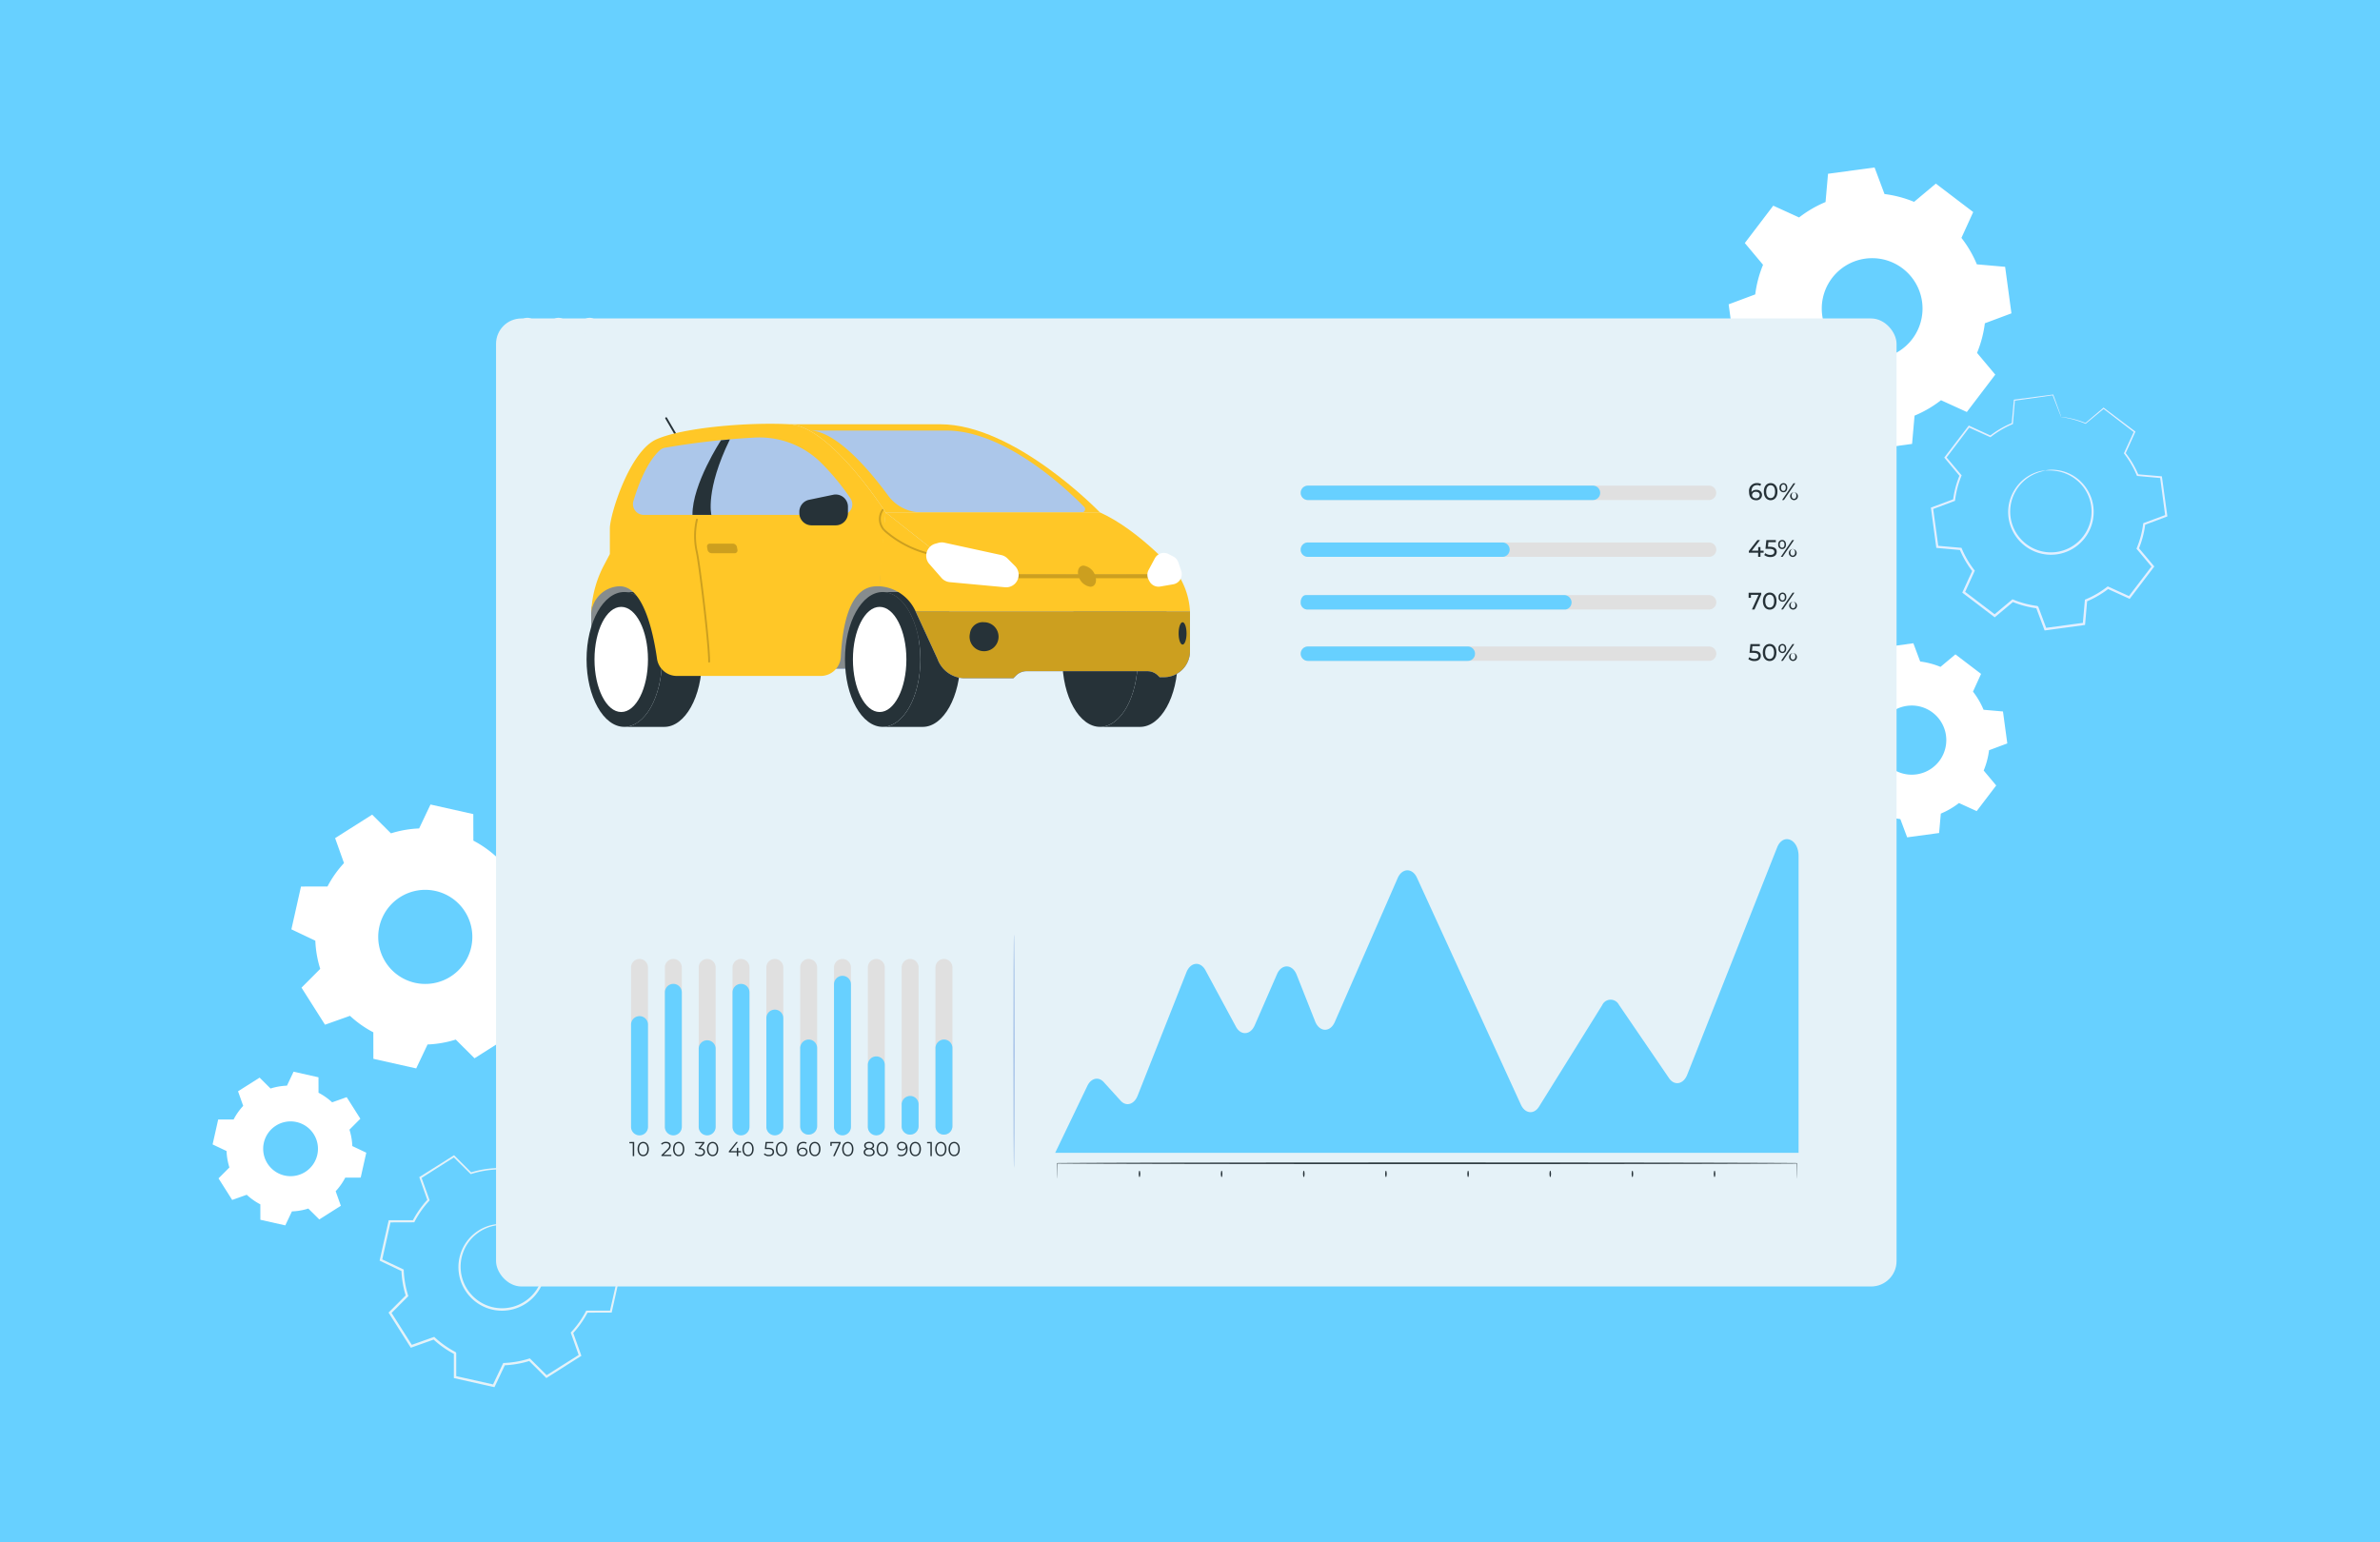 <svg xmlns="http://www.w3.org/2000/svg" width="375" height="243" viewBox="0 0 375 243"><defs><filter id="Rectangle_1" width="238.669" height="170.548" x="69.159" y="41.185" filterUnits="userSpaceOnUse"><feOffset dy="3"/><feGaussianBlur result="blur" stdDeviation="3"/><feFlood flood-opacity=".161"/><feComposite in2="blur" operator="in"/><feComposite in="SourceGraphic"/></filter><style>.cls-1{fill:#67d0ff}.cls-2,.cls-8{fill:#fff}.cls-2{fill-rule:evenodd}.cls-3{fill:#e5f2f8}.cls-4{fill:#e3efff}.cls-5{fill:#407bff}.cls-9{fill:#cc9f1f}.cls-7{fill:#263238}.cls-10{fill:#ffc727}.cls-11{fill:#acc7ea}.cls-12{opacity:.2}.cls-13{fill:#e0e0e0}</style></defs><g id="Group_10754" transform="translate(0 -98)"><path id="Rectangle_15393" d="M0 0h375v243H0z" class="cls-1" transform="translate(0 98)"/><g id="Group_10728" transform="translate(17.877 -5076.751)"><g id="Background_Complete" transform="translate(254.492 5201.141)"><g id="Group_19"><g id="Group_18"><g id="Group_17"><g id="Group_16"><g id="Group_15"><g id="Group_14"><g id="Group_13"><g id="Group_12"><path id="Path_4" d="M586.431 32.545a18.159 18.159 0 0 1 4.664 1.231l3.428-2.873 5.888 4.482-1.855 4.07a18.12 18.12 0 0 1 2.431 4.167l4.454.392.994 7.333-4.188 1.565a18.1 18.1 0 0 1-1.232 4.664l2.873 3.428-4.481 5.888-4.07-1.855a18.152 18.152 0 0 1-4.168 2.43l-.391 4.454-7.334 1-1.565-4.189a18.1 18.1 0 0 1-4.664-1.232l-3.429 2.873-5.886-4.485 1.856-4.07a18.17 18.17 0 0 1-2.43-4.167l-4.453-.393-.995-7.333 4.188-1.565a18.088 18.088 0 0 1 1.232-4.665l-2.873-3.428 4.481-5.888 4.07 1.856a18.141 18.141 0 0 1 4.168-2.431l.392-4.453 7.332-.995 1.566 4.188zm-2.2 10.112a7.939 7.939 0 1 0 7.974 6.073 7.942 7.942 0 0 0-7.973-6.074z" class="cls-2" transform="translate(-561.875 -28.357)"/></g></g></g></g></g></g></g></g></g><g id="Nuts" transform="translate(15.624 5236.917)"><g id="Group_51" transform="translate(0 64.616)"><g id="Group_30" transform="translate(12.41)"><g id="Group_25"><g id="Group_24"><g id="Group_23"><g id="Group_22"><path id="Path_8" d="M118.434 243.339a16.963 16.963 0 0 1 3.683 2.595l3.936-1.4 3.7 5.839-2.948 2.961a16.941 16.941 0 0 1 .773 4.44l3.773 1.792-1.513 6.745-4.176.009a16.913 16.913 0 0 1-2.6 3.684l1.4 3.936-5.838 3.7-2.961-2.948a16.917 16.917 0 0 1-4.44.772l-1.791 3.773-6.746-1.513-.009-4.177A16.909 16.909 0 0 1 99 270.95l-3.937 1.4-3.7-5.839 2.949-2.961a16.953 16.953 0 0 1-.773-4.439l-3.772-1.792 1.513-6.745 4.176-.009a16.9 16.9 0 0 1 2.6-3.684l-1.4-3.936 5.838-3.7 2.961 2.948a16.952 16.952 0 0 1 4.44-.773l1.791-3.772 6.744 1.513.01 4.176zm-5.947 7.936a7.415 7.415 0 1 0 5.612 8.859 7.415 7.415 0 0 0-5.612-8.859z" class="cls-2" transform="translate(-89.766 -237.65)"/></g></g></g></g></g><g id="Group_41" transform="translate(26.315 53.882)"><g id="Group_35" transform="translate(12.41 12.209)"><g id="Group_34"><g id="Group_33"><g id="Group_32"><g id="Group_31"><path id="Path_10" d="M152.976 375.662a5.05 5.05 0 0 1 1.586.5 6.674 6.674 0 0 1 3.16 3.2 6.755 6.755 0 0 1 .645 3.089 6.867 6.867 0 0 1-1.063 3.464 6.872 6.872 0 0 1-3.034 2.607 6.843 6.843 0 0 1-7.954-1.784 6.872 6.872 0 0 1-1.63-3.654 6.867 6.867 0 0 1 .519-3.587 6.758 6.758 0 0 1 1.9-2.518 6.675 6.675 0 0 1 4.223-1.542 5.064 5.064 0 0 1 1.646.229c-.007.047-.586-.117-1.641-.079a6.687 6.687 0 0 0-4.052 1.6 6.549 6.549 0 0 0-2.245 5.851 6.548 6.548 0 0 0 1.563 3.451 6.5 6.5 0 0 0 7.518 1.686 6.546 6.546 0 0 0 2.883-2.456 6.553 6.553 0 0 0 .47-6.248 6.685 6.685 0 0 0-2.98-3.179c-.934-.485-1.528-.585-1.514-.63z" class="cls-3" transform="translate(-144.628 -375.433)"/></g></g></g></g></g><g id="Group_40"><g id="Group_39"><g id="Group_38"><g id="Group_37"><g id="Group_36"><path id="Path_11" d="M144.893 355.239a1.378 1.378 0 0 1-.014-.235c0-.176-.01-.411-.017-.715l-.039-2.827.048.06-6.108-1.333.109-.053-1.606 3.419-.029.061h-.069a15.281 15.281 0 0 0-3.982.707l-.072.023-.055-.054-2.686-2.659.17.018-5.273 3.358.061-.178 1.274 3.558.033.091-.066.071a15.192 15.192 0 0 0-2.317 3.3l-.046.089h-.1l-3.777.013.167-.134-1.36 6.1-.1-.2 3.413 1.617.1.047v.111a15.246 15.246 0 0 0 .694 3.967l.034.107-.08.08-2.666 2.679.026-.234 3.348 5.28-.225-.078 3.56-1.268.11-.039.085.079a15.148 15.148 0 0 0 3.287 2.316c.047.076-.1-.17.1.171v3.777l-.15-.187 6.1 1.37-.214.1 1.622-3.411.049-.1h.114a15.137 15.137 0 0 0 3.967-.688l.108-.034.08.08 2.676 2.668-.227-.025 5.284-3.34-.072.209-1.263-3.562-.035-.1.071-.077a15.149 15.149 0 0 0 2.327-3.292l.047-.09h3.877l-.156.125 1.381-6.1.081.165-3.409-1.629-.076-.036v-.083a15.267 15.267 0 0 0-.682-3.983l-.023-.074.054-.054 2.675-2.669-.015.141-3.323-5.3.1.035-3.568 1.244-.036.012-.027-.025a15.894 15.894 0 0 0-2.426-1.869l-.649-.391a1.54 1.54 0 0 1-.214-.132 2 2 0 0 1 .23.1c.149.077.375.193.667.365a14.821 14.821 0 0 1 2.478 1.832l-.063-.013 3.552-1.29.064-.023.037.059 3.369 5.267.049.077-.064.065-2.657 2.687.031-.127a15.476 15.476 0 0 1 .717 4.048l-.079-.119 3.417 1.613.106.05-.025.116c-.429 1.929-.879 3.956-1.357 6.1l-.027.125h-.129l-3.777.015.147-.09a15.484 15.484 0 0 1-2.369 3.373l.036-.175 1.272 3.559.047.133-.119.076-5.277 3.351-.124.079-.1-.1-2.68-2.664.187.046a15.5 15.5 0 0 1-4.065.71l.163-.108-1.618 3.413-.065.138-.149-.034-6.1-1.367-.15-.034v-3.931c.207.34.057.094.1.17a15.507 15.507 0 0 1-3.371-2.376l.195.04-3.561 1.267-.144.051-.082-.129-3.344-5.283-.081-.127.106-.107 2.668-2.676-.045.187a15.571 15.571 0 0 1-.7-4.064l.1.158-3.41-1.624-.13-.062.032-.139 1.375-6.1.03-.134h3.914l-.147.089a15.492 15.492 0 0 1 2.379-3.364l-.033.161-1.261-3.563-.038-.106.1-.064 5.288-3.334.093-.059.077.077 2.671 2.674-.127-.031a15.453 15.453 0 0 1 4.049-.691l-.1.064 1.634-3.406.034-.071.076.018 6.092 1.4.048.011v.049l-.026 2.8-.013.725a1.887 1.887 0 0 1-.003.257z" class="cls-3" transform="translate(-118.755 -349.98)"/></g></g></g></g></g></g><g id="Group_50" transform="translate(0 42.109)"><g id="Group_45"><g id="Group_44"><g id="Group_43"><g id="Group_42"><path id="Path_12" d="M80.583 328.749a9.885 9.885 0 0 1 2.145 1.51l2.291-.815 2.153 3.4-1.716 1.724a9.851 9.851 0 0 1 .45 2.584l2.2 1.043-.881 3.926-2.431.005a9.832 9.832 0 0 1-1.511 2.145l.816 2.291-3.4 2.153L78.973 347a9.852 9.852 0 0 1-2.584.449l-1.043 2.2-3.927-.881-.005-2.431a9.856 9.856 0 0 1-2.144-1.511l-2.292.816-2.153-3.4 1.716-1.723a9.887 9.887 0 0 1-.45-2.584l-2.2-1.043.881-3.926 2.431-.005a9.846 9.846 0 0 1 1.511-2.145l-.814-2.296 3.4-2.153 1.723 1.716a9.858 9.858 0 0 1 2.585-.45l1.042-2.2 3.926.881.006 2.431zm-3.462 4.62a4.316 4.316 0 1 0 3.268 5.156 4.316 4.316 0 0 0-3.267-5.156z" class="cls-2" transform="translate(-63.895 -325.437)"/></g></g></g></g></g></g><g id="Group_59" transform="translate(252.196 39.206)"><g id="Group_58"><g id="Group_57"><g id="Group_56"><g id="Group_55"><g id="Group_54"><g id="Group_53"><g id="Group_52"><path id="Path_14" d="M606.512 187.552a12.468 12.468 0 0 1 3.2.846l2.352-1.971 4.041 3.076-1.273 2.793a12.452 12.452 0 0 1 1.668 2.86l3.057.269.682 5.033-2.874 1.074a12.424 12.424 0 0 1-.846 3.2l1.971 2.353-3.075 4.041-2.793-1.273a12.455 12.455 0 0 1-2.86 1.667l-.269 3.056-5.033.683-1.074-2.874a12.425 12.425 0 0 1-3.2-.846l-2.353 1.972-4.041-3.076 1.274-2.794a12.461 12.461 0 0 1-1.668-2.86l-3.056-.27-.683-5.032 2.874-1.074a12.424 12.424 0 0 1 .846-3.2l-1.972-2.353 3.075-4.041 2.794 1.274a12.439 12.439 0 0 1 2.86-1.668l.269-3.057 5.032-.683 1.075 2.874zm-1.51 6.94a5.449 5.449 0 1 0 5.473 4.167 5.45 5.45 0 0 0-5.475-4.167z" class="cls-2" transform="translate(-589.659 -184.678)"/></g></g></g></g></g></g></g></g><g id="Group_77" transform="translate(270.724)"><g id="Group_76"><g id="Group_67" transform="translate(12.191 11.863)"><g id="Group_66"><g id="Group_65"><g id="Group_64"><g id="Group_63"><g id="Group_62"><g id="Group_61"><g id="Group_60"><path id="Path_15" d="M659.544 127.781a4.969 4.969 0 0 1 1.627-.085 6.545 6.545 0 0 1 4 1.862 6.632 6.632 0 0 1 1.647 2.62 6.737 6.737 0 0 1 .205 3.547 6.739 6.739 0 0 1-1.9 3.432 6.71 6.71 0 0 1-7.92 1.075 6.736 6.736 0 0 1-2.746-2.8 6.73 6.73 0 0 1-.748-3.473 6.634 6.634 0 0 1 .89-2.964 6.546 6.546 0 0 1 3.356-2.859 4.964 4.964 0 0 1 1.591-.352c.009.046-.579.093-1.536.488a6.555 6.555 0 0 0-3.178 2.855 6.423 6.423 0 0 0-.067 6.144 6.421 6.421 0 0 0 2.615 2.639 6.372 6.372 0 0 0 7.486-1.016 6.425 6.425 0 0 0 1.817-3.24 6.425 6.425 0 0 0-1.7-5.9 6.552 6.552 0 0 0-3.825-1.9c-1.031-.138-1.611-.026-1.614-.073z" class="cls-4" transform="translate(-653.7 -127.673)"/></g></g></g></g></g></g></g></g><g id="Group_75"><g id="Group_74"><g id="Group_73"><g id="Group_72"><g id="Group_71"><g id="Group_70"><g id="Group_69"><g id="Group_68"><path id="Path_16" d="M648.815 106.479a1.447 1.447 0 0 1-.094-.212l-.26-.652-1-2.585.065.038-6.07.86.082-.086c-.094 1.118-.2 2.361-.31 3.691l-.005.066-.062.026a15 15 0 0 0-3.42 2.009l-.058.046-.069-.031-3.376-1.528.163-.041-3.7 4.886v-.185l2.385 2.835.061.072-.036.087a14.912 14.912 0 0 0-1 3.825l-.012.1-.093.035-3.468 1.3.108-.18.832 6.074-.159-.151 3.69.322.108.009.042.1a14.961 14.961 0 0 0 1.992 3.41l.068.087-.046.1-1.535 3.373-.057-.224 4.88 3.711-.234.006 2.84-2.381.087-.073.106.044a14.854 14.854 0 0 0 3.812 1.007l.154.121v.02l.011.027.02.055.041.109.082.218.163.436.325.871.646 1.73-.2-.121 6.076-.823-.161.169.326-3.69.01-.112.1-.043a14.854 14.854 0 0 0 3.412-1.986l.087-.068.1.046 3.371 1.539-.218.055 3.717-4.874v.216l-2.376-2.843-.066-.079.039-.094a14.884 14.884 0 0 0 1.015-3.82l.012-.1.093-.034 3.471-1.291-.1.168-.811-6.077.13.125-3.689-.334-.082-.007-.031-.075a14.973 14.973 0 0 0-1.986-3.429l-.047-.06.032-.068 1.548-3.366.034.135-4.862-3.734h.105l-2.855 2.362-.028.024-.034-.014a15.55 15.55 0 0 0-2.868-.89l-.731-.139a1.568 1.568 0 0 1-.242-.048 1.746 1.746 0 0 1 .247.017c.163.02.41.049.738.108a14.52 14.52 0 0 1 2.9.839l-.062.01 2.824-2.4.051-.044.054.041 4.9 3.692.071.053-.036.082-1.526 3.377-.015-.128A15.159 15.159 0 0 1 661 115.6l-.113-.083 3.691.316.115.01.016.115.836 6.074.017.124-.117.044-3.467 1.3.1-.132a15.17 15.17 0 0 1-1.026 3.908l-.027-.173 2.384 2.837.09.106-.084.111-3.707 4.881-.087.115-.131-.059-3.373-1.534.188-.022a15.179 15.179 0 0 1-3.494 2.04l.113-.154-.323 3.69-.013.149-.148.02-6.075.827-.149.02-.053-.141-.647-1.73-.325-.87-.163-.437-.081-.218-.041-.109-.02-.055-.011-.027v-.02l.153.121a15.209 15.209 0 0 1-3.909-1.033l.192-.03-2.841 2.38-.115.1-.119-.091-4.877-3.715-.117-.09.061-.134 1.54-3.371.022.188a15.292 15.292 0 0 1-2.035-3.5l.15.11-3.689-.329-.14-.012-.019-.139-.817-6.076-.018-.133.126-.047 3.471-1.291-.1.132a15.161 15.161 0 0 1 1.038-3.9l.024.16-2.374-2.845-.077-.092.072-.094 3.723-4.87.066-.085.1.045 3.368 1.547-.128.015a15.146 15.146 0 0 1 3.487-2.018l-.068.092c.122-1.329.236-2.571.34-3.688l.007-.077.076-.01 6.079-.789.048-.006.016.045.932 2.584.235.671a1.811 1.811 0 0 1 .057.231z" class="cls-4" transform="translate(-628.285 -102.943)"/></g></g></g></g></g></g></g></g></g></g></g><g id="Screen" transform="translate(60.281 5221.936)"><g id="Group_222"><g id="Group_86"><g id="Group_81"><g id="Group_78" filter="url(#Rectangle_1)" transform="translate(-78.16 -47.18)"><rect id="Rectangle_1-2" width="220.669" height="152.548" class="cls-3" rx="4" transform="translate(78.16 47.18)"/></g></g><g id="Group_83" transform="translate(3.578 2.899)"><path id="Path_18" d="M167.172 79.112a1.359 1.359 0 1 1-1.359-1.359 1.359 1.359 0 0 1 1.359 1.359z" class="cls-3" transform="translate(-164.453 -77.753)"/></g><g id="Group_84" transform="translate(8.481 2.899)"><path id="Path_19" d="M177.393 79.112a1.359 1.359 0 1 1-1.359-1.359 1.36 1.36 0 0 1 1.359 1.359z" class="cls-3" transform="translate(-174.675 -77.753)"/></g><g id="Group_85" transform="translate(13.384 2.899)"><path id="Path_20" d="M187.614 79.112a1.359 1.359 0 1 1-1.359-1.359 1.359 1.359 0 0 1 1.359 1.359z" class="cls-3" transform="translate(-184.896 -77.753)"/></g></g><g id="Group_221" transform="translate(14.262 18.57)"><g id="Group_108"><g id="Group_10727"><g id="Group_17-2" transform="translate(.732 23.538)"><path id="Path_14-2" d="M221.049 347.147h51.572v-16.076H227.16l-4.242 3.447a5.061 5.061 0 0 0-1.869 3.928z" class="cls-5" transform="translate(-221.049 -331.071)"/><path id="Path_15-2" fill="#cc9f1f" d="M221.049 347.147h51.572v-16.076H227.16l-4.242 3.447a5.061 5.061 0 0 0-1.869 3.928z" opacity=".5" transform="translate(-221.049 -331.071)"/></g><g id="Group_18-2" transform="translate(40.717 27.54)"><path id="Path_16-2" d="M204.731 355.2c0-5.868-2.66-10.624-5.942-10.624h6.3c3.281 0 5.942 4.756 5.942 10.624s-2.66 10.624-5.942 10.624h-6.3c3.282-.005 5.942-4.761 5.942-10.624z" class="cls-7" transform="translate(-192.847 -344.571)"/><ellipse id="Ellipse_1" cx="5.942" cy="10.624" class="cls-7" rx="5.942" ry="10.624"/><ellipse id="Ellipse_2" cx="4.213" cy="8.285" class="cls-8" rx="4.213" ry="8.285" transform="translate(1.251 2.34)"/></g><g id="Group_19-2" transform="translate(74.965 27.54)"><path id="Path_17" d="M89.218 355.2c0-5.868-2.66-10.624-5.942-10.624h6.3c3.281 0 5.942 4.756 5.942 10.624s-2.66 10.624-5.942 10.624h-6.3c3.281-.005 5.942-4.761 5.942-10.624z" class="cls-7" transform="translate(-77.334 -344.571)"/><ellipse id="Ellipse_3" cx="5.942" cy="10.624" class="cls-7" rx="5.942" ry="10.624"/></g><g id="Group_20" transform="translate(0 27.54)"><path id="Path_18-2" d="M342.065 355.2c0-5.868-2.66-10.624-5.942-10.624h6.3c3.282 0 5.942 4.756 5.942 10.624s-2.66 10.624-5.942 10.624h-6.3c3.277-.005 5.942-4.761 5.942-10.624z" class="cls-7" transform="translate(-330.181 -344.571)"/><ellipse id="Ellipse_4" cx="5.942" cy="10.624" class="cls-7" rx="5.942" ry="10.624"/><ellipse id="Ellipse_5" cx="4.213" cy="8.285" class="cls-8" rx="4.213" ry="8.285" transform="translate(1.251 2.34)"/></g><g id="Group_21" transform="translate(51.843 30.588)"><path id="Path_19-2" d="M84.555 365.391h7.621l.425-.426a2.343 2.343 0 0 1 1.656-.686h19.053a2.343 2.343 0 0 1 1.656.686l.259.259h.695a4.092 4.092 0 0 0 4.092-4.092v-6.283H76.776l3.445 7.479a4.6 4.6 0 0 0 4.334 3.063z" class="cls-5" transform="translate(-76.776 -354.849)"/><path id="Path_20-2" d="M84.555 365.391h7.621l.425-.426a2.343 2.343 0 0 1 1.656-.686h19.053a2.343 2.343 0 0 1 1.656.686l.259.259h.695a4.092 4.092 0 0 0 4.092-4.092v-6.283H76.776l3.445 7.479a4.6 4.6 0 0 0 4.334 3.063z" class="cls-9" transform="translate(-76.776 -354.849)"/></g><path id="Path_21" d="M349.884 255.536a.146.146 0 0 0 .075-.02.148.148 0 0 0 .053-.2l-2.075-3.558a.148.148 0 1 0-.256.149l2.075 3.558a.148.148 0 0 0 .128.071z" class="cls-7" transform="translate(-335.266 -251.682)"/><path id="Path_22" d="M241.473 275.674v-4.044c0-2.125 3.089-12.156 7.339-14.034s14.528-2.718 21-2.372 15.109 13.885 15.109 13.885l-.939 11.645c-1.315 0-5.507-.4-6.122 11.126a3.168 3.168 0 0 1-3.159 3.006h-22.667a3.161 3.161 0 0 1-3.132-2.717c-.581-4.106-2.14-11.417-5.872-11.417a4.629 4.629 0 0 0-4.5 4.811 17.419 17.419 0 0 1 2-8.1z" class="cls-10" transform="translate(-237.802 -254.12)"/><g id="Group_22-2" transform="translate(32.011 1.104)"><path id="Path_23" d="M148.379 255.405c11.794 0 25.152 13.885 25.152 13.885h-33.762s-8.635-13.54-15.109-13.885z" class="cls-10" transform="translate(-124.66 -255.405)"/><path id="Path_24" d="M153.872 255.405c9.226 0 18.9 9.15 21.722 12.035a.506.506 0 0 1-.362.86h-25.294a6.473 6.473 0 0 1-5.222-2.637c-2.719-3.706-7.96-10.032-12.2-10.259z" class="cls-11" transform="translate(-129.198 -254.415)"/></g><path id="Path_25" d="m77.715 302.238 12.473 9.842 33.559-.107a11.846 11.846 0 0 1 1.927 5.864H82.438a6.706 6.706 0 0 0-5.662-3.953c0-3.493.939-11.646.939-11.646z" class="cls-10" transform="translate(-30.595 -287.249)"/><path id="Path_26" d="M219.724 307.91a.148.148 0 0 0 .022-.295 16.432 16.432 0 0 1-8.093-3.765 2.391 2.391 0 0 1-.43-3.184.148.148 0 0 0-.244-.167 2.687 2.687 0 0 0 .483 3.578 16.732 16.732 0 0 0 8.241 3.832z" class="cls-12" transform="translate(-164.441 -285.98)"/><path id="Path_27" d="M129.308 311.973s-5.9-6.868-12.27-9.735H83.276l12.473 9.842z" class="cls-10" transform="translate(-36.156 -287.249)"/><path id="Rectangle_95" d="M0 0h22.138v.642H0z" class="cls-9" transform="translate(67.046 24.724)"/><path id="Path_28" d="m181.826 321.906-1.19-1.19a1.969 1.969 0 0 0-.973-.531l-8.958-1.951a1.971 1.971 0 0 0-.952.029l-.479.135a1.969 1.969 0 0 0-.948 3.191l1.926 2.2a1.969 1.969 0 0 0 1.3.664l8.7.806a1.969 1.969 0 0 0 1.571-.565 1.969 1.969 0 0 0 .003-2.788z" class="cls-8" transform="translate(-114.321 -298.47)"/><path id="Path_29" d="m81.337 326.473.984-1.834a1.617 1.617 0 0 1 .594-.623 1.618 1.618 0 0 1 1.582-.045l.744.39a1.617 1.617 0 0 1 .78.913l.456 1.343a1.617 1.617 0 0 1-1.256 2.113l-2.048.354a1.617 1.617 0 0 1-1.7-.827l-.135-.257a1.617 1.617 0 0 1-.001-1.527z" class="cls-8" transform="translate(7.22 -302.408)"/><path id="Path_30" d="M289.117 274.61H257.9a1.7 1.7 0 0 1-1.624-2.185c.71-2.374 2.079-6.08 4.124-7.972a1.711 1.711 0 0 1 .81-.415 118.7 118.7 0 0 1 13.983-1.6 13.8 13.8 0 0 1 10.794 4.1 37.864 37.864 0 0 1 4.5 5.495 1.657 1.657 0 0 1-1.37 2.577z" class="cls-11" transform="translate(-248.893 -259.225)"/><path id="Path_31" d="M178.716 362.389a2.284 2.284 0 1 0 2.224-1.762 2.034 2.034 0 0 0-2.224 1.762z" class="cls-7" transform="translate(-118.308 -328.326)"/><path id="Path_32" d="M127.618 330.532c-.73 0-1.086.747-.8 1.667a2.28 2.28 0 0 0 1.847 1.667c.73 0 1.086-.746.8-1.667a2.28 2.28 0 0 0-1.847-1.667z" class="cls-9" transform="translate(-49.295 -307.154)"/><path id="Path_33" d="M78.605 362.389c0 .973.28 1.763.626 1.763s.626-.789.626-1.763-.28-1.762-.626-1.762-.626.789-.626 1.762z" class="cls-7" transform="translate(14.68 -328.326)"/><path id="Path_34" d="M266.208 295.67v-1a1.929 1.929 0 0 0-2.323-1.889l-3.8.792a1.929 1.929 0 0 0-1.535 1.889v.207a1.929 1.929 0 0 0 1.929 1.929h3.8a1.929 1.929 0 0 0 1.929-1.928z" class="cls-7" transform="translate(-225.022 -280.567)"/><path id="Path_35" d="M325.81 263.6s.507-.051 1.392-.129c-3.91 8.009-2.913 11.888-2.913 11.888h-2.981c-.031-4.871 4.502-11.759 4.502-11.759z" class="cls-7" transform="translate(-304.622 -259.979)"/><path id="Path_37" d="M334.2 328.253a.148.148 0 0 0 .148-.148c0-3-1.529-15.372-1.931-17.227a11.333 11.333 0 0 1 0-5.115.148.148 0 1 0-.284-.084 11.637 11.637 0 0 0 0 5.262c.4 1.849 1.924 14.176 1.924 17.165a.148.148 0 0 0 .143.147z" class="cls-12" transform="translate(-314.885 -289.594)"/><path id="Path_38" d="M317.984 320.364h3.616a.448.448 0 0 0 .451-.548l-.074-.42a.684.684 0 0 0-.644-.548h-3.616a.448.448 0 0 0-.451.548l.074.42a.684.684 0 0 0 .644.548z" class="cls-12" transform="translate(-298.278 -298.935)"/></g></g><g id="Group_130" transform="translate(73.837 66.486)"><g id="Group_129"><g id="Group_128"><g id="Group_109"><path id="Path_31-2" d="m340.658 330.925 5.07-10.554c.59-1.229 1.761-1.5 2.582-.594l2.667 2.939c.872.96 2.122.589 2.668-.791l7.693-19.453c.642-1.623 2.2-1.788 3-.316l4.8 8.892c.775 1.433 2.288 1.322 2.959-.219l3.51-8.054c.732-1.681 2.424-1.627 3.106.1l2.9 7.328c.682 1.723 2.372 1.777 3.1.1l9.91-22.674c.705-1.613 2.313-1.639 3.042-.048l16.373 35.754c.656 1.433 2.061 1.585 2.855.31l9.947-15.985a1.464 1.464 0 0 1 2.631-.089l7.912 11.593c.844 1.237 2.262.966 2.86-.546l14.157-35.794c.929-2.349 3.39-1.387 3.39 1.326v46.775z" class="cls-1" transform="translate(-340.658 -281.493)"/></g><g id="Group_111" transform="translate(.309 50.953)"><g id="Group_110"><path id="Path_32-2" d="M457.831 357.739a.864.864 0 0 1-.009-.141c0-.1 0-.243-.008-.431 0-.4-.009-.984-.016-1.788l.033.033c-6.764.053-30.3.092-58.245.092s-51.487-.039-58.25-.092l.033-.033-.016 1.788c0 .188-.007.329-.009.431a.91.91 0 0 1-.008.141.866.866 0 0 1-.009-.141c0-.1 0-.243-.008-.431 0-.4-.009-.984-.016-1.788v-.033h.033c6.763-.053 30.293-.092 58.25-.092s51.481.039 58.245.092h.033v.033l-.016 1.788c0 .188-.007.329-.009.431a.919.919 0 0 1-.008.141z" class="cls-7" transform="translate(-341.302 -355.254)"/></g></g><g id="Group_113" transform="translate(13.161 52.257)"><g id="Group_112"><path id="Path_33-2" d="M368.22 358.967c-.069 0-.125-.222-.125-.5s.056-.5.125-.5.125.222.125.5-.056.5-.125.5z" class="cls-7" transform="translate(-368.095 -357.974)"/></g></g><g id="Group_115" transform="translate(26.105 52.257)"><g id="Group_114"><path id="Path_34-2" d="M395.2 358.967c-.069 0-.125-.222-.125-.5s.056-.5.125-.5.125.222.125.5-.051.5-.125.5z" class="cls-7" transform="translate(-395.08 -357.974)"/></g></g><g id="Group_117" transform="translate(39.049 52.257)"><g id="Group_116"><path id="Path_35-2" d="M422.19 358.967c-.069 0-.125-.222-.125-.5s.056-.5.125-.5.125.222.125.5-.056.5-.125.5z" class="cls-7" transform="translate(-422.065 -357.974)"/></g></g><g id="Group_119" transform="translate(51.992 52.257)"><g id="Group_118"><path id="Path_36" d="M449.174 358.967c-.069 0-.125-.222-.125-.5s.056-.5.125-.5.125.222.125.5-.056.5-.125.5z" class="cls-7" transform="translate(-449.049 -357.974)"/></g></g><g id="Group_121" transform="translate(64.937 52.257)"><g id="Group_120"><path id="Path_37-2" d="M476.159 358.967c-.069 0-.125-.222-.125-.5s.056-.5.125-.5.125.222.125.5-.056.5-.125.5z" class="cls-7" transform="translate(-476.034 -357.974)"/></g></g><g id="Group_123" transform="translate(77.881 52.257)"><g id="Group_122"><path id="Path_38-2" d="M503.144 358.967c-.069 0-.125-.222-.125-.5s.056-.5.125-.5.125.222.125.5-.056.5-.125.5z" class="cls-7" transform="translate(-503.019 -357.974)"/></g></g><g id="Group_125" transform="translate(90.825 52.257)"><g id="Group_124"><path id="Path_39" d="M530.129 358.967c-.069 0-.125-.222-.125-.5s.056-.5.125-.5.125.222.125.5-.054.5-.125.5z" class="cls-7" transform="translate(-530.004 -357.974)"/></g></g><g id="Group_127" transform="translate(103.768 52.257)"><g id="Group_126"><path id="Path_40" d="M557.113 358.967c-.069 0-.125-.222-.125-.5s.056-.5.125-.5.125.222.125.5-.056.5-.125.5z" class="cls-7" transform="translate(-556.988 -357.974)"/></g></g></g></g></g><g id="Group_157" transform="translate(112.523 10.373)"><g id="Group_139" transform="translate(0 .406)"><g id="Group_138"><g id="Group_136"><g id="Group_133" transform="translate(0 8.955)"><path id="Path_42" d="M476.035 166.831h-63.356a1.134 1.134 0 0 1 0-2.262h63.357a1.133 1.133 0 0 1 0 2.262z" class="cls-13" transform="translate(-411.623 -164.569)"/></g><g id="Group_134"><path id="Path_43" d="M476.035 148.16h-63.356a1.134 1.134 0 0 1 0-2.262h63.357a1.134 1.134 0 0 1 0 2.262z" class="cls-13" transform="translate(-411.623 -145.898)"/></g><g id="Group_135" transform="translate(0 8.955)"><path id="Path_44" d="M443.414 166.831h-30.66a1.131 1.131 0 0 1 0-2.262h30.66a1.131 1.131 0 1 1 0 2.262z" class="cls-1" transform="translate(-411.623 -164.569)"/></g></g><g id="Group_137" transform="translate(70.606 8.557)"><path id="Path_45" d="M570.84 165.773h-.5v.649h-.366v-.649h-1.466v-.264l1.35-1.726h.407l-1.293 1.666h1.014v-.573h.354v.573h.5z" class="cls-7" transform="translate(-568.506 -163.76)"/><path id="Path_46" d="M575.543 165.63c0 .456-.324.822-1 .822a1.511 1.511 0 0 1-.968-.32l.173-.3a1.185 1.185 0 0 0 .792.283c.4 0 .626-.185.626-.471s-.188-.483-.8-.483h-.6l.14-1.38h1.494v.328h-1.172l-.071.723h.294c.783.002 1.092.331 1.092.798z" class="cls-7" transform="translate(-571.144 -163.76)"/><path id="Path_47" d="M578.165 164.456a.638.638 0 0 1 .614-.72c.366 0 .611.286.611.72s-.245.72-.611.72a.639.639 0 0 1-.614-.72zm.983 0c0-.317-.14-.506-.369-.506s-.369.192-.369.506.143.5.369.5.369-.183.369-.5zm1.221-.7h.291l-1.8 2.639h-.29zm-.531 1.941a.621.621 0 1 1 .61.72.636.636 0 0 1-.609-.717zm.98 0c0-.313-.143-.505-.37-.505s-.369.189-.369.505.139.505.369.505.371-.189.371-.502z" class="cls-7" transform="translate(-573.532 -163.736)"/></g></g></g><g id="Group_145" transform="translate(0 17.249)"><g id="Group_144"><g id="Group_142" transform="translate(0 .406)"><g id="Group_140"><path id="Path_48" d="M476.035 184.12h-63.356a1.134 1.134 0 0 1 0-2.262h63.357a1.133 1.133 0 0 1 0 2.262z" class="cls-13" transform="translate(-411.623 -181.858)"/></g><g id="Group_141"><path id="Path_49" d="M453.4 184.12h-40.58a1.067 1.067 0 0 1-1.2-1.131c0-.625.357-1.131.8-1.131H453a1.177 1.177 0 0 1 1.3 1.131 1.138 1.138 0 0 1-.9 1.131z" class="cls-1" transform="translate(-411.623 -181.858)"/></g></g><g id="Group_143" transform="translate(70.576)"><path id="Path_50" d="M570.433 181.072v.257l-1.066 2.382h-.4l1.044-2.311h-1.206v.471h-.362v-.8z" class="cls-7" transform="translate(-568.443 -181.042)"/><path id="Path_51" d="M573.127 182.359c0-.86.46-1.349 1.078-1.349s1.074.49 1.074 1.349-.46 1.349-1.074 1.349-1.078-.489-1.078-1.349zm1.775 0c0-.675-.286-1.014-.7-1.014s-.7.339-.7 1.014.286 1.014.7 1.014.698-.339.698-1.014z" class="cls-7" transform="translate(-570.88 -181.01)"/><path id="Path_52" d="M578.283 181.745a.638.638 0 0 1 .614-.72c.366 0 .611.286.611.72s-.245.72-.611.72a.638.638 0 0 1-.614-.72zm.984 0c0-.317-.14-.505-.37-.505s-.369.192-.369.505.143.505.369.505.37-.188.37-.505zm1.221-.7h.291l-1.8 2.639h-.29zm-.531 1.942a.62.62 0 1 1 .611.72.636.636 0 0 1-.611-.718zm.98 0c0-.313-.143-.506-.369-.506s-.369.189-.369.506.139.5.369.5.369-.187.369-.498z" class="cls-7" transform="translate(-573.563 -181.018)"/></g></g></g><g id="Group_151" transform="translate(0 25.346)"><g id="Group_150"><g id="Group_148" transform="translate(0 .407)"><g id="Group_146"><path id="Path_53" d="M476.035 201h-63.356a1.134 1.134 0 0 1 0-2.262h63.357a1.133 1.133 0 0 1 0 2.262z" class="cls-13" transform="translate(-411.623 -198.737)"/></g><g id="Group_147" transform="translate(0 .001)"><path id="Path_54" d="M437.957 201h-25.2a1.131 1.131 0 0 1 0-2.262h25.2a1.131 1.131 0 0 1 0 2.262z" class="cls-1" transform="translate(-411.623 -198.737)"/></g></g><g id="Group_149" transform="translate(70.527)"><path id="Path_55" d="M570.309 199.8c0 .456-.324.822-1 .822a1.511 1.511 0 0 1-.969-.32l.174-.3a1.184 1.184 0 0 0 .792.283c.4 0 .626-.184.626-.471s-.189-.482-.8-.482h-.6l.14-1.38h1.488v.328h-1.17l-.071.724h.294c.787-.004 1.096.327 1.096.796z" class="cls-7" transform="translate(-568.341 -197.921)"/><path id="Path_56" d="M573.095 199.238c0-.86.46-1.349 1.078-1.349s1.075.49 1.075 1.349-.46 1.349-1.075 1.349-1.078-.487-1.078-1.349zm1.775 0c0-.675-.286-1.014-.7-1.014s-.7.339-.7 1.014.286 1.014.7 1.014.7-.339.7-1.014z" class="cls-7" transform="translate(-570.815 -197.889)"/><path id="Path_57" d="M578.252 198.624a.638.638 0 0 1 .614-.72c.366 0 .611.286.611.72s-.245.72-.611.72a.638.638 0 0 1-.614-.72zm.983 0c0-.317-.14-.505-.369-.505s-.369.192-.369.505.143.505.369.505.369-.188.369-.505zm1.221-.7h.291l-1.8 2.639h-.29zm-.531 1.941a.621.621 0 1 1 .61.72.636.636 0 0 1-.609-.717zm.98 0c0-.313-.143-.505-.37-.505s-.369.189-.369.505.139.505.369.505.371-.189.371-.502z" class="cls-7" transform="translate(-573.498 -197.897)"/></g></g></g><g id="Group_156"><g id="Group_155"><g id="Group_153" transform="translate(0 .406)"><g id="Group_152"><path id="Path_58" d="M457.675 148.16h-44.921a1.131 1.131 0 0 1 0-2.262h44.922a1.131 1.131 0 0 1 0 2.262z" class="cls-1" transform="translate(-411.623 -145.898)"/></g></g><g id="Group_154" transform="translate(70.644)"><path id="Path_59" d="M570.628 146.916a.853.853 0 0 1-.935.833c-.708 0-1.108-.475-1.108-1.316a1.217 1.217 0 0 1 1.248-1.383 1.269 1.269 0 0 1 .656.154l-.143.294a.917.917 0 0 0-.5-.124c-.535 0-.878.335-.878.995a.809.809 0 0 0 0 .094.877.877 0 0 1 .757-.347.815.815 0 0 1 .903.8zm-.365.015c0-.309-.234-.509-.6-.509a.548.548 0 0 0-.607.513c0 .271.219.509.626.509a.522.522 0 0 0 .58-.513z" class="cls-7" transform="translate(-568.585 -145.05)"/><path id="Path_60" d="M573.433 146.4c0-.859.46-1.349 1.078-1.349s1.074.49 1.074 1.349-.46 1.35-1.074 1.35-1.078-.491-1.078-1.35zm1.775 0c0-.675-.286-1.014-.7-1.014s-.7.339-.7 1.014.286 1.014.7 1.014.7-.34.7-1.014z" class="cls-7" transform="translate(-571.108 -145.05)"/><path id="Path_61" d="M578.589 145.786a.639.639 0 0 1 .615-.72c.366 0 .611.286.611.72s-.245.72-.611.72a.639.639 0 0 1-.615-.72zm.984 0c0-.317-.14-.505-.369-.505s-.369.192-.369.505.143.505.369.505.369-.191.369-.505zm1.221-.7h.291l-1.8 2.639h-.29zm-.531 1.941a.62.62 0 1 1 .61.72.636.636 0 0 1-.61-.717zm.98 0c0-.313-.143-.505-.37-.505s-.369.189-.369.505.139.505.369.505.37-.189.37-.502z" class="cls-7" transform="translate(-573.79 -145.058)"/></g></g></g></g><g id="Group_215" transform="translate(6.752 85.365)"><g id="Group_214"><g id="Group_168"><g id="Group_166" transform="translate(.259)"><g id="Group_164"><path id="Path_65" d="M202.676 316.069a1.333 1.333 0 0 1-1.333-1.333v-25.015a1.333 1.333 0 0 1 1.333-1.333 1.333 1.333 0 0 1 1.333 1.333v25.015a1.333 1.333 0 0 1-1.333 1.333z" class="cls-13" transform="translate(-201.343 -288.388)"/></g><g id="Group_165" transform="translate(0 9.006)"><path id="Path_66" d="M202.676 325.956a1.333 1.333 0 0 1-1.333-1.333V308.5a1.333 1.333 0 0 1 1.333-1.334 1.333 1.333 0 0 1 1.333 1.334v16.126a1.333 1.333 0 0 1-1.333 1.33z" class="cls-1" transform="translate(-201.343 -307.163)"/></g></g><g id="Group_167" transform="translate(0 28.823)"><path id="Path_67" d="M201.557 348.517v2.224h-.229v-2.02h-.528v-.2z" class="cls-7" transform="translate(-200.804 -348.498)"/><path id="Path_68" d="M203.478 349.608c0-.708.372-1.131.886-1.131s.89.423.89 1.131-.375 1.131-.89 1.131-.886-.422-.886-1.131zm1.541 0c0-.594-.267-.921-.655-.921s-.654.327-.654.921.267.921.654.921.655-.329.655-.921z" class="cls-7" transform="translate(-202.195 -348.477)"/></g></g><g id="Group_173" transform="translate(4.978)"><g id="Group_171" transform="translate(.611)"><g id="Group_169"><path id="Path_69" d="M213.787 316.069a1.333 1.333 0 0 1-1.333-1.333v-25.015a1.333 1.333 0 0 1 1.333-1.333 1.333 1.333 0 0 1 1.333 1.333v25.015a1.333 1.333 0 0 1-1.333 1.333z" class="cls-13" transform="translate(-212.454 -288.388)"/></g><g id="Group_170" transform="translate(0 3.927)"><path id="Path_70" d="M213.787 320.447a1.334 1.334 0 0 1-1.333-1.333v-21.206a1.333 1.333 0 0 1 1.333-1.333 1.333 1.333 0 0 1 1.333 1.333v21.205a1.333 1.333 0 0 1-1.333 1.334z" class="cls-1" transform="translate(-212.454 -296.575)"/></g></g><g id="Group_172" transform="translate(0 28.823)"><path id="Path_71" d="M212.807 350.517v.2h-1.559v-.162l.924-.906c.251-.248.3-.4.3-.549 0-.258-.181-.416-.521-.416a.754.754 0 0 0-.606.248l-.162-.14a1 1 0 0 1 .788-.318c.451 0 .737.229.737.6a.915.915 0 0 1-.365.7l-.756.743z" class="cls-7" transform="translate(-211.181 -348.477)"/><path id="Path_72" d="M215.138 349.608c0-.708.372-1.131.886-1.131s.89.423.89 1.131-.375 1.131-.89 1.131-.886-.422-.886-1.131zm1.541 0c0-.594-.267-.921-.655-.921s-.654.327-.654.921.267.921.654.921.655-.329.655-.921z" class="cls-7" transform="translate(-213.24 -348.477)"/></g></g><g id="Group_178" transform="translate(10.298)"><g id="Group_176" transform="translate(.62)"><g id="Group_174"><path id="Path_73" d="M224.9 316.069a1.333 1.333 0 0 1-1.333-1.333v-25.015a1.333 1.333 0 0 1 1.333-1.333 1.333 1.333 0 0 1 1.334 1.333v25.015a1.333 1.333 0 0 1-1.334 1.333z" class="cls-13" transform="translate(-223.566 -288.388)"/></g><g id="Group_175" transform="translate(0 12.815)"><path id="Path_74" d="M224.9 330.088a1.333 1.333 0 0 1-1.333-1.334v-12.316a1.333 1.333 0 0 1 1.333-1.333 1.333 1.333 0 0 1 1.334 1.333v12.317a1.334 1.334 0 0 1-1.334 1.333z" class="cls-1" transform="translate(-223.566 -315.105)"/></g></g><g id="Group_177" transform="translate(0 28.823)"><path id="Path_75" d="M223.88 350.1c0 .371-.27.658-.807.658a1.156 1.156 0 0 1-.8-.286l.111-.181a.973.973 0 0 0 .689.257c.369 0 .572-.171.572-.448s-.187-.442-.6-.442h-.159v-.168l.616-.772h-1.138v-.2h1.43v.162l-.629.79c.477.03.715.276.715.63z" class="cls-7" transform="translate(-222.273 -348.498)"/><path id="Path_76" d="M226.289 349.608c0-.708.372-1.131.886-1.131s.889.423.889 1.131-.375 1.131-.889 1.131-.886-.422-.886-1.131zm1.541 0c0-.594-.267-.921-.654-.921s-.654.327-.654.921.267.921.654.921.654-.329.654-.921z" class="cls-7" transform="translate(-224.363 -348.477)"/></g></g><g id="Group_183" transform="translate(15.665)"><g id="Group_181" transform="translate(.583)"><g id="Group_179"><path id="Path_77" d="M236.011 316.069a1.333 1.333 0 0 1-1.334-1.333v-25.015a1.333 1.333 0 0 1 1.334-1.333 1.333 1.333 0 0 1 1.333 1.333v25.015a1.333 1.333 0 0 1-1.333 1.333z" class="cls-13" transform="translate(-234.677 -288.388)"/></g><g id="Group_180" transform="translate(0 3.927)"><path id="Path_78" d="M236.011 320.447a1.334 1.334 0 0 1-1.334-1.333v-21.206a1.333 1.333 0 0 1 1.334-1.333 1.333 1.333 0 0 1 1.333 1.333v21.205a1.333 1.333 0 0 1-1.333 1.334z" class="cls-1" transform="translate(-234.677 -296.575)"/></g></g><g id="Group_182" transform="translate(0 28.823)"><path id="Path_79" d="M235.389 350.156h-.445v.585h-.229v-.585h-1.254v-.165l1.178-1.474h.254l-1.137 1.436h.966v-.514h.223v.514h.445z" class="cls-7" transform="translate(-233.461 -348.498)"/><path id="Path_80" d="M237.913 349.608c0-.708.372-1.131.886-1.131s.889.423.889 1.131-.375 1.131-.889 1.131-.886-.422-.886-1.131zm1.541 0c0-.594-.267-.921-.654-.921s-.654.327-.654.921.267.921.654.921.654-.329.654-.921z" class="cls-7" transform="translate(-235.777 -348.477)"/></g></g><g id="Group_188" transform="translate(21.189)"><g id="Group_186" transform="translate(.389)"><g id="Group_184"><path id="Path_81" d="M247.122 316.069a1.333 1.333 0 0 1-1.333-1.333v-25.015a1.333 1.333 0 0 1 1.333-1.333 1.333 1.333 0 0 1 1.333 1.333v25.015a1.333 1.333 0 0 1-1.333 1.333z" class="cls-13" transform="translate(-245.789 -288.388)"/></g><g id="Group_185" transform="translate(0 7.99)"><path id="Path_82" d="M247.122 324.854a1.333 1.333 0 0 1-1.333-1.334v-17.141a1.333 1.333 0 0 1 1.333-1.333 1.333 1.333 0 0 1 1.333 1.333v17.142a1.333 1.333 0 0 1-1.333 1.333z" class="cls-1" transform="translate(-245.789 -305.046)"/></g></g><g id="Group_187" transform="translate(0 28.823)"><path id="Path_83" d="M246.581 350.086c0 .378-.263.674-.807.674a1.149 1.149 0 0 1-.8-.286l.111-.181a.96.96 0 0 0 .683.257c.378 0 .578-.184.578-.454 0-.286-.177-.464-.743-.464h-.473l.115-1.115h1.216v.2h-1.016l-.076.708h.286c.672.003.926.267.926.661z" class="cls-7" transform="translate(-244.977 -348.498)"/><path id="Path_84" d="M248.92 349.608c0-.708.372-1.131.886-1.131s.89.423.89 1.131-.375 1.131-.89 1.131-.886-.422-.886-1.131zm1.541 0c0-.594-.267-.921-.654-.921s-.654.327-.654.921.267.921.654.921.654-.329.654-.921z" class="cls-7" transform="translate(-247.029 -348.477)"/></g></g><g id="Group_193" transform="translate(26.396)"><g id="Group_191" transform="translate(.512)"><g id="Group_189"><path id="Path_85" d="M258.233 316.069a1.333 1.333 0 0 1-1.333-1.333v-25.015a1.333 1.333 0 0 1 1.333-1.333 1.333 1.333 0 0 1 1.334 1.333v25.015a1.333 1.333 0 0 1-1.334 1.333z" class="cls-13" transform="translate(-256.9 -288.388)"/></g><g id="Group_190" transform="translate(0 12.697)"><path id="Path_86" d="M258.233 329.842a1.314 1.314 0 0 1-1.333-1.215V316.31a1.364 1.364 0 0 1 1.333-1.451 1.334 1.334 0 0 1 1.334 1.333v12.317a1.333 1.333 0 0 1-1.334 1.333z" class="cls-1" transform="translate(-256.9 -314.859)"/></g></g><g id="Group_192" transform="translate(0 28.823)"><path id="Path_87" d="M257.5 350.056a.693.693 0 0 1-.759.683c-.591 0-.912-.41-.912-1.112 0-.756.413-1.15 1.016-1.15a1.018 1.018 0 0 1 .527.121l-.092.184a.778.778 0 0 0-.432-.1c-.48 0-.788.307-.788.911 0 .051 0 .114.01.181a.71.71 0 0 1 .68-.381.673.673 0 0 1 .75.663zm-.225.006c0-.293-.216-.48-.559-.48a.515.515 0 0 0-.572.486c0 .245.2.476.588.476a.486.486 0 0 0 .545-.482z" class="cls-7" transform="translate(-255.832 -348.477)"/><path id="Path_88" d="M259.861 349.608c0-.708.372-1.131.886-1.131s.89.423.89 1.131-.375 1.131-.89 1.131-.886-.422-.886-1.131zm1.541 0c0-.594-.267-.921-.654-.921s-.654.327-.654.921.267.921.654.921.652-.329.652-.921z" class="cls-7" transform="translate(-257.928 -348.477)"/></g></g><g id="Group_198" transform="translate(31.654)"><g id="Group_196" transform="translate(.583)"><g id="Group_194"><path id="Path_89" d="M269.345 316.069a1.333 1.333 0 0 1-1.334-1.333v-25.015a1.333 1.333 0 0 1 1.334-1.333 1.333 1.333 0 0 1 1.333 1.333v25.015a1.333 1.333 0 0 1-1.333 1.333z" class="cls-13" transform="translate(-268.011 -288.388)"/></g><g id="Group_195" transform="translate(0 2.657)"><path id="Path_90" d="M269.345 319.069a1.334 1.334 0 0 1-1.334-1.333v-22.475a1.333 1.333 0 0 1 1.334-1.333 1.333 1.333 0 0 1 1.333 1.333v22.475a1.333 1.333 0 0 1-1.333 1.333z" class="cls-1" transform="translate(-268.011 -293.928)"/></g></g><g id="Group_197" transform="translate(0 28.823)"><path id="Path_91" d="M268.427 348.517v.162l-.931 2.062h-.248l.915-2.02h-1.143v.416h-.22v-.619z" class="cls-7" transform="translate(-266.795 -348.498)"/><path id="Path_92" d="M270.692 349.608c0-.708.372-1.131.886-1.131s.889.423.889 1.131-.375 1.131-.889 1.131-.886-.422-.886-1.131zm1.541 0c0-.594-.267-.921-.654-.921s-.655.327-.655.921.267.921.655.921.654-.329.654-.921z" class="cls-7" transform="translate(-268.823 -348.477)"/></g></g><g id="Group_203" transform="translate(36.914)"><g id="Group_201" transform="translate(.654)"><g id="Group_199"><path id="Path_93" d="M280.456 316.069a1.333 1.333 0 0 1-1.333-1.333v-25.015a1.333 1.333 0 0 1 1.333-1.333 1.333 1.333 0 0 1 1.333 1.333v25.015a1.333 1.333 0 0 1-1.333 1.333z" class="cls-13" transform="translate(-279.123 -288.388)"/></g><g id="Group_200" transform="translate(0 15.355)"><path id="Path_94" d="M280.456 332.843a1.333 1.333 0 0 1-1.333-1.333v-9.777a1.333 1.333 0 0 1 1.333-1.333 1.333 1.333 0 0 1 1.333 1.333v9.777a1.334 1.334 0 0 1-1.333 1.333z" class="cls-1" transform="translate(-279.123 -320.399)"/></g></g><g id="Group_202" transform="translate(0 28.823)"><path id="Path_95" d="M279.482 350.1c0 .394-.333.638-.864.638s-.858-.245-.858-.638a.555.555 0 0 1 .429-.547.5.5 0 0 1-.35-.489c0-.362.308-.588.779-.588s.785.226.785.588a.5.5 0 0 1-.356.489.56.56 0 0 1 .435.547zm-.235 0c0-.273-.235-.445-.629-.445s-.626.172-.626.445.232.448.626.448.628-.174.628-.448zm-.629-.626c.346 0 .553-.155.553-.4s-.219-.4-.553-.4-.55.153-.55.4.203.397.55.397z" class="cls-7" transform="translate(-277.76 -348.477)"/><path id="Path_96" d="M282.008 349.608c0-.708.372-1.131.886-1.131s.889.423.889 1.131-.375 1.131-.889 1.131-.886-.422-.886-1.131zm1.541 0c0-.594-.267-.921-.654-.921s-.655.327-.655.921.267.921.655.921.654-.329.654-.921z" class="cls-7" transform="translate(-279.97 -348.477)"/></g></g><g id="Group_208" transform="translate(42.158)"><g id="Group_206" transform="translate(.739)"><g id="Group_204"><path id="Path_97" d="M291.568 316.069a1.333 1.333 0 0 1-1.333-1.333v-25.015a1.333 1.333 0 0 1 1.333-1.333 1.333 1.333 0 0 1 1.333 1.333v25.015a1.333 1.333 0 0 1-1.333 1.333z" class="cls-13" transform="translate(-290.234 -288.388)"/></g><g id="Group_205" transform="translate(0 21.586)"><path id="Path_98" d="M291.568 339.484a1.314 1.314 0 0 1-1.333-1.215v-3.429a1.363 1.363 0 0 1 1.333-1.451 1.333 1.333 0 0 1 1.333 1.333v3.429a1.333 1.333 0 0 1-1.333 1.333z" class="cls-1" transform="translate(-290.234 -333.389)"/></g></g><g id="Group_207" transform="translate(0 28.823)"><path id="Path_99" d="M290.364 349.589c0 .756-.413 1.15-1.016 1.15a1.019 1.019 0 0 1-.527-.121l.092-.184a.785.785 0 0 0 .432.1c.48 0 .788-.308.788-.912 0-.05 0-.114-.009-.181a.711.711 0 0 1-.68.381.673.673 0 0 1-.75-.667.693.693 0 0 1 .759-.683c.59.005.911.415.911 1.117zm-.314-.442c0-.244-.2-.476-.588-.476a.487.487 0 0 0-.543.483c0 .292.216.48.559.48a.515.515 0 0 0 .572-.487z" class="cls-7" transform="translate(-288.693 -348.477)"/><path id="Path_100" d="M292.862 349.608c0-.708.372-1.131.886-1.131s.89.423.89 1.131-.375 1.131-.89 1.131-.886-.422-.886-1.131zm1.541 0c0-.594-.267-.921-.654-.921s-.654.327-.654.921.267.921.654.921.651-.329.651-.921z" class="cls-7" transform="translate(-290.862 -348.477)"/></g></g><g id="Group_213" transform="translate(46.897)"><g id="Group_211" transform="translate(1.33)"><g id="Group_209"><path id="Path_101" d="M302.679 316.069a1.333 1.333 0 0 1-1.334-1.333v-25.015a1.333 1.333 0 0 1 1.334-1.333 1.333 1.333 0 0 1 1.333 1.333v25.015a1.333 1.333 0 0 1-1.333 1.333z" class="cls-13" transform="translate(-301.345 -288.388)"/></g><g id="Group_210" transform="translate(0 12.697)"><path id="Path_102" d="M302.679 329.842a1.315 1.315 0 0 1-1.334-1.215V316.31a1.364 1.364 0 0 1 1.334-1.451 1.333 1.333 0 0 1 1.333 1.333v12.317a1.333 1.333 0 0 1-1.333 1.333z" class="cls-1" transform="translate(-301.345 -314.859)"/></g></g><g id="Group_212" transform="translate(0 28.823)"><path id="Path_103" d="M299.326 348.517v2.224h-.226v-2.02h-.524v-.2z" class="cls-7" transform="translate(-298.573 -348.498)"/><path id="Path_104" d="M301.247 349.608c0-.708.372-1.131.886-1.131s.89.423.89 1.131-.375 1.131-.89 1.131-.886-.422-.886-1.131zm1.541 0c0-.594-.267-.921-.655-.921s-.654.327-.654.921.267.921.654.921.655-.329.655-.921z" class="cls-7" transform="translate(-299.964 -348.477)"/><path id="Path_105" d="M305.627 349.608c0-.708.372-1.131.886-1.131s.889.423.889 1.131-.375 1.131-.889 1.131-.886-.422-.886-1.131zm1.541 0c0-.594-.267-.921-.654-.921s-.655.327-.655.921.267.921.655.921.654-.329.654-.921z" class="cls-7" transform="translate(-302.243 -348.477)"/></g></g></g></g><g id="Group_217" transform="translate(67.232 81.501)"><g id="Group_216"><path id="Path_106" d="M327.014 317.106c-.069 0-.125-8.233-.125-18.385s.056-18.387.125-18.387.125 8.231.125 18.387-.056 18.385-.125 18.385z" class="cls-11" transform="translate(-326.889 -280.333)"/></g></g></g></g></g></g></g></svg>